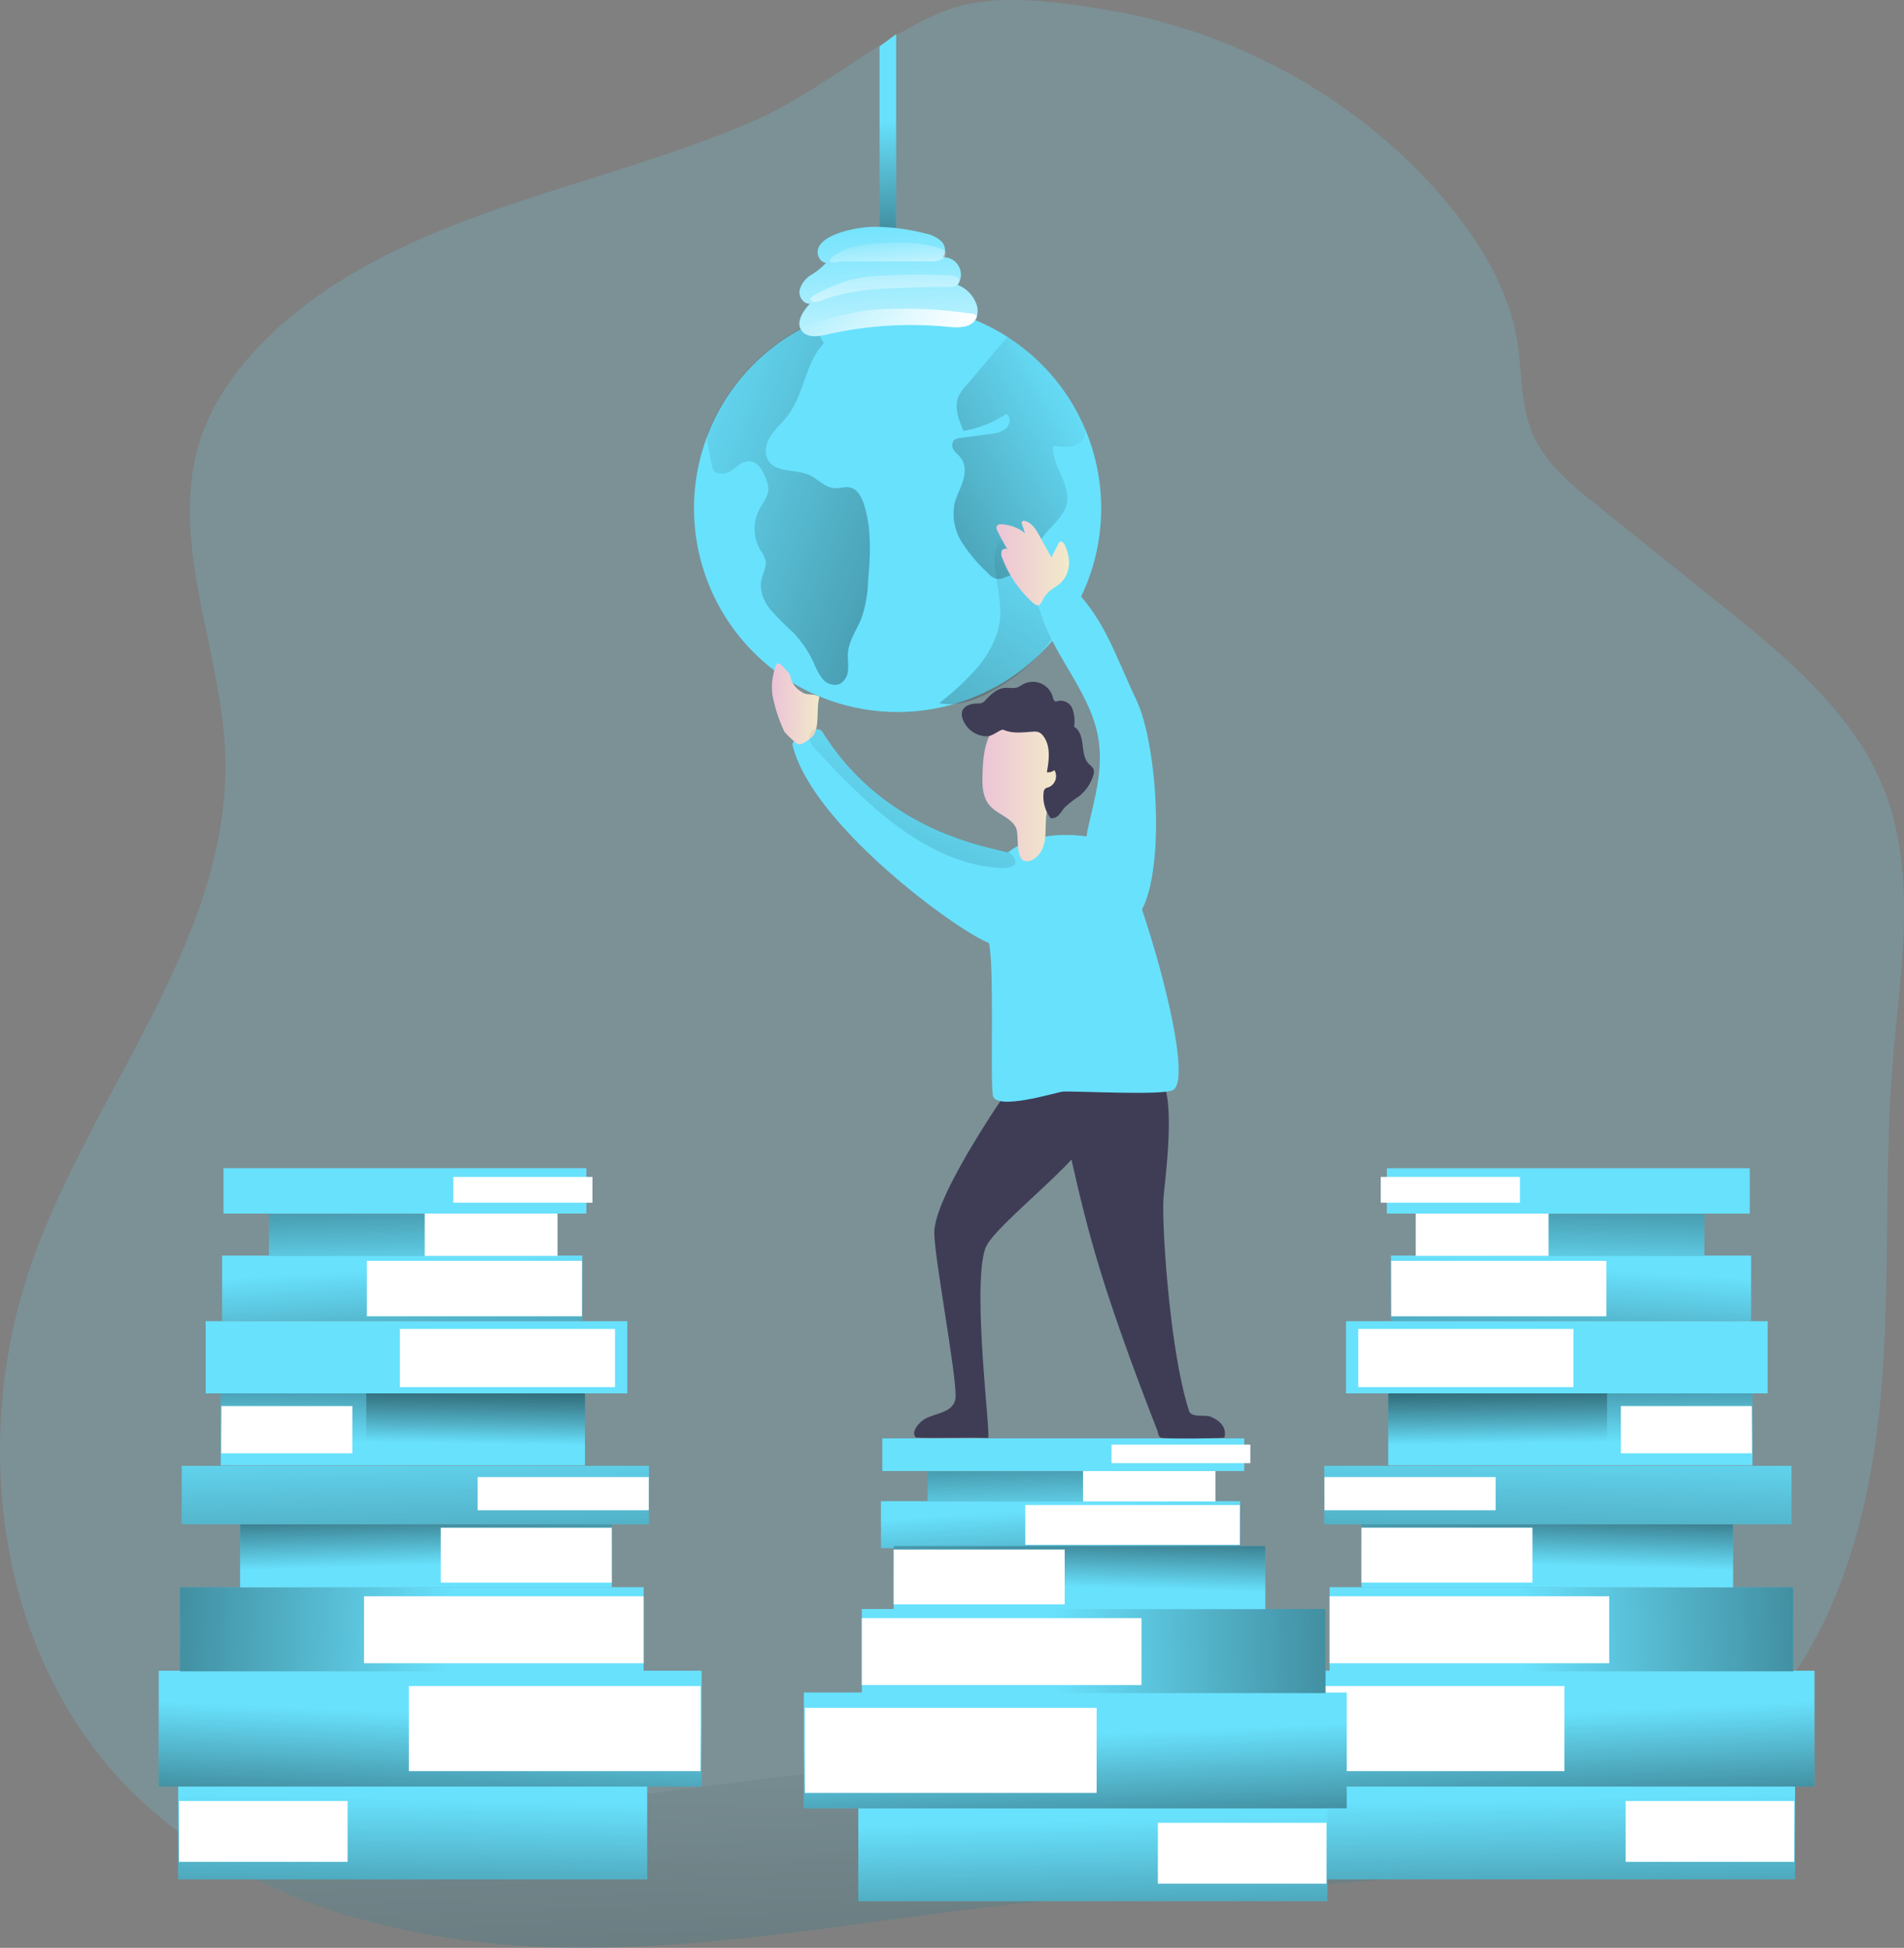 <?xml version="1.0" encoding="UTF-8"?>
<svg xmlns="http://www.w3.org/2000/svg" xmlns:xlink="http://www.w3.org/1999/xlink" id="Layer_1" data-name="Layer 1" viewBox="0 0 467.62 478.25">
  <rect x="0" y="0" width="467.62" height="478.25" fill="#808080" stroke="none"/>
  <defs>
    <linearGradient id="linear-gradient" x1="259.87" y1="420.95" x2="275.01" y2="841.29" gradientUnits="userSpaceOnUse">
      <stop offset="0" stop-opacity="0"></stop>
      <stop offset="0.99"></stop>
    </linearGradient>
    <linearGradient id="linear-gradient-2" x1="515.49" y1="372.38" x2="519.18" y2="428.7" gradientTransform="translate(804.69 753.1) rotate(180)" xlink:href="#linear-gradient"></linearGradient>
    <linearGradient id="linear-gradient-3" x1="518.63" y1="375.01" x2="517.75" y2="334.35" gradientTransform="translate(810.08 734.29) rotate(180)" xlink:href="#linear-gradient"></linearGradient>
    <linearGradient id="linear-gradient-4" x1="217.87" y1="29.55" x2="219.92" y2="103.42" xlink:href="#linear-gradient"></linearGradient>
    <linearGradient id="linear-gradient-5" x1="129.99" y1="443.83" x2="128.24" y2="527.66" gradientTransform="translate(259.62 904.45) rotate(180)" xlink:href="#linear-gradient"></linearGradient>
    <linearGradient id="linear-gradient-6" x1="134.27" y1="422.82" x2="131.65" y2="482.2" gradientTransform="translate(268.21 853.25) rotate(180)" xlink:href="#linear-gradient"></linearGradient>
    <linearGradient id="linear-gradient-7" x1="139.27" y1="402.67" x2="-45.28" y2="394.23" gradientTransform="translate(259.19 804.45) rotate(180)" xlink:href="#linear-gradient"></linearGradient>
    <linearGradient id="linear-gradient-8" x1="133.14" y1="386.5" x2="132.36" y2="359.72" gradientTransform="translate(266.14 768.39) rotate(180)" xlink:href="#linear-gradient"></linearGradient>
    <linearGradient id="linear-gradient-9" x1="130.12" y1="353.26" x2="132.63" y2="469.41" gradientTransform="translate(260.93 738.56) rotate(180)" xlink:href="#linear-gradient"></linearGradient>
    <linearGradient id="linear-gradient-10" x1="127.36" y1="356.49" x2="127.94" y2="314.29" gradientTransform="translate(254.81 706.23) rotate(180)" xlink:href="#linear-gradient"></linearGradient>
    <linearGradient id="linear-gradient-11" x1="145.22" y1="356.41" x2="145.79" y2="315.29" gradientTransform="translate(290.53 706.23) rotate(180)" xlink:href="#linear-gradient"></linearGradient>
    <linearGradient id="linear-gradient-12" x1="126.89" y1="313.24" x2="131.55" y2="384.27" gradientTransform="translate(254.47 637) rotate(180)" xlink:href="#linear-gradient"></linearGradient>
    <linearGradient id="linear-gradient-13" x1="130.16" y1="315.83" x2="129" y2="261.98" gradientTransform="translate(259.87 610.83) rotate(180)" xlink:href="#linear-gradient"></linearGradient>
    <linearGradient id="linear-gradient-14" x1="1612.05" y1="443.83" x2="1610.3" y2="527.66" gradientTransform="matrix(-1, 0, 0, 1, 1995.14, -2.21)" xlink:href="#linear-gradient"></linearGradient>
    <linearGradient id="linear-gradient-15" x1="1616.33" y1="422.82" x2="1613.71" y2="482.2" gradientTransform="matrix(-1, 0, 0, 1, 1995.14, -2.21)" xlink:href="#linear-gradient"></linearGradient>
    <linearGradient id="linear-gradient-16" x1="1621.33" y1="402.67" x2="1436.78" y2="394.23" gradientTransform="matrix(-1, 0, 0, 1, 1995.14, -2.21)" xlink:href="#linear-gradient"></linearGradient>
    <linearGradient id="linear-gradient-17" x1="1615.2" y1="386.5" x2="1614.42" y2="359.72" gradientTransform="matrix(-1, 0, 0, 1, 1995.14, -2.21)" xlink:href="#linear-gradient"></linearGradient>
    <linearGradient id="linear-gradient-18" x1="1612.18" y1="353.26" x2="1614.7" y2="469.41" gradientTransform="matrix(-1, 0, 0, 1, 1995.14, -2.21)" xlink:href="#linear-gradient"></linearGradient>
    <linearGradient id="linear-gradient-19" x1="1609.42" y1="356.49" x2="1610" y2="314.29" gradientTransform="matrix(-1, 0, 0, 1, 1995.14, -2.21)" xlink:href="#linear-gradient"></linearGradient>
    <linearGradient id="linear-gradient-20" x1="1627.28" y1="356.41" x2="1627.85" y2="315.29" gradientTransform="matrix(-1, 0, 0, 1, 1995.14, -2.21)" xlink:href="#linear-gradient"></linearGradient>
    <linearGradient id="linear-gradient-21" x1="1608.95" y1="313.24" x2="1613.61" y2="384.27" gradientTransform="matrix(-1, 0, 0, 1, 1995.14, -2.21)" xlink:href="#linear-gradient"></linearGradient>
    <linearGradient id="linear-gradient-22" x1="1612.22" y1="315.83" x2="1611.06" y2="261.98" gradientTransform="matrix(-1, 0, 0, 1, 1995.14, -2.21)" xlink:href="#linear-gradient"></linearGradient>
    <linearGradient id="linear-gradient-23" x1="269.68" y1="195.7" x2="288.55" y2="195.7" gradientUnits="userSpaceOnUse">
      <stop offset="0" stop-color="#ecc4d7"></stop>
      <stop offset="0.42" stop-color="#efd4d1"></stop>
      <stop offset="1" stop-color="#f2eac9"></stop>
    </linearGradient>
    <linearGradient id="linear-gradient-24" x1="289.67" y1="131.82" x2="159.26" y2="349.26" xlink:href="#linear-gradient"></linearGradient>
    <linearGradient id="linear-gradient-25" x1="186.8" y1="109.67" x2="406.28" y2="192.92" xlink:href="#linear-gradient"></linearGradient>
    <linearGradient id="linear-gradient-26" x1="245.27" y1="53.1" x2="248.18" y2="108.98" gradientUnits="userSpaceOnUse">
      <stop offset="0" stop-color="#fff" stop-opacity="0"></stop>
      <stop offset="0.99" stop-color="#fff"></stop>
    </linearGradient>
    <linearGradient id="linear-gradient-27" x1="297.58" y1="102.38" x2="144.75" y2="188.25" xlink:href="#linear-gradient"></linearGradient>
    <linearGradient id="linear-gradient-28" x1="338.81" y1="129.83" x2="348.28" y2="129.83" gradientTransform="matrix(1.24, -0.03, -0.03, 1.3, -197.83, 14.49)" xlink:href="#linear-gradient-23"></linearGradient>
    <linearGradient id="linear-gradient-29" x1="273.2" y1="140.45" x2="291.01" y2="140.45" xlink:href="#linear-gradient-23"></linearGradient>
    <linearGradient id="linear-gradient-30" x1="225.48" y1="81.36" x2="268.38" y2="81.36" xlink:href="#linear-gradient-26"></linearGradient>
    <linearGradient id="linear-gradient-31" x1="245.7" y1="58.72" x2="247.93" y2="79.39" xlink:href="#linear-gradient-26"></linearGradient>
    <linearGradient id="linear-gradient-32" x1="245.39" y1="59.55" x2="246.41" y2="96.09" xlink:href="#linear-gradient-26"></linearGradient>
    <linearGradient id="linear-gradient-33" x1="1726.93" y1="449.17" x2="1725.18" y2="533.01" gradientTransform="matrix(-1, 0, 0, 1, 1995.14, -2.21)" xlink:href="#linear-gradient"></linearGradient>
    <linearGradient id="linear-gradient-34" x1="1731.22" y1="428.16" x2="1728.6" y2="487.55" gradientTransform="matrix(-1, 0, 0, 1, 1995.14, -2.21)" xlink:href="#linear-gradient"></linearGradient>
    <linearGradient id="linear-gradient-35" x1="1736.21" y1="408.02" x2="1551.66" y2="399.57" gradientTransform="matrix(-1, 0, 0, 1, 1995.14, -2.21)" xlink:href="#linear-gradient"></linearGradient>
    <linearGradient id="linear-gradient-36" x1="1730.08" y1="391.84" x2="1729.31" y2="365.06" gradientTransform="matrix(-1, 0, 0, 1, 1995.14, -2.21)" xlink:href="#linear-gradient"></linearGradient>
    <linearGradient id="linear-gradient-37" x1="261.11" y1="178.09" x2="145.26" y2="454.62" xlink:href="#linear-gradient"></linearGradient>
  </defs>
  <title>Book for Education </title>
  <path d="M493.28,263.41c-2.2,27.2-.46,54.63-2.92,81.81s-9.67,55-27.21,75.89a104.15,104.15,0,0,1-32.45,25.27c-14.5,7.46-30.63,12.24-46.71,15-29.79,5.17-60.25,4.38-90.39,6.77-40.88,3.23-81.33,12.31-122.34,12.27-27.26,0-55.57-4.75-79.76-16.67a114.13,114.13,0,0,1-32.8-23.85c-31.59-33.39-37.58-85.89-21.93-129.1,15.17-41.88,48.66-79.07,47-123.59-1-26-14.17-52.42-6.06-77.19,3.22-9.78,9.57-18.3,17-25.42C126.08,54.56,173,49.3,212.89,32.21c16.58-7.09,30.35-20,46.57-26.92,12-5.1,27.76-2.79,40.25-.75C332,9.82,362.53,26.6,383.62,51.74c8.29,9.9,15.32,21.32,17.43,34.06,1.28,7.73.75,15.91,3.89,23.09s9.37,12.23,15.41,17.09l31.13,25c15.77,12.69,32.19,26.22,39.66,45C499.51,217.15,495.11,240.79,493.28,263.41Z" transform="translate(-28.46 -2.21)" fill="#68e1fd" opacity="0.18" style="isolation:isolate"></path>
  <path d="M430.7,446.38c-14.5,7.46-30.63,12.24-46.71,15-29.79,5.17-60.25,4.38-90.39,6.77-40.88,3.23-81.33,12.31-122.34,12.27-27.26,0-55.57-4.75-79.76-16.67,17.75-15.72,48.81-14.47,70.68-17.59,33.76-4.81,67.6-9.38,101.63-11.89C319.7,430.17,376.73,431.7,430.7,446.38Z" transform="translate(-28.46 -2.21)" fill="url(#linear-gradient)"></path>
  <rect x="244.82" y="370.79" width="88.22" height="11.53" transform="translate(549.4 750.9) rotate(-180)" fill="#68e1fd"></rect>
  <rect x="244.82" y="370.79" width="88.22" height="11.53" transform="translate(549.4 750.9) rotate(-180)" fill="url(#linear-gradient-2)"></rect>
  <rect x="280.27" y="371.72" width="52.7" height="9.78" transform="translate(584.78 751.02) rotate(-180)" fill="#fff"></rect>
  <rect x="256.27" y="363.44" width="70.71" height="7.4" transform="translate(554.78 732.08) rotate(-180)" fill="#68e1fd"></rect>
  <rect x="256.27" y="363.44" width="70.71" height="7.4" transform="translate(554.78 732.08) rotate(-180)" fill="url(#linear-gradient-3)"></rect>
  <rect x="294.44" y="363.32" width="32.53" height="7.52" transform="translate(592.96 731.96) rotate(-180)" fill="#fff"></rect>
  <rect x="245.16" y="355.37" width="88.89" height="8.01" transform="translate(550.74 716.54) rotate(-180)" fill="#68e1fd"></rect>
  <rect x="301.45" y="356.9" width="34.09" height="4.55" transform="translate(608.53 716.14) rotate(-180)" fill="#fff"></rect>
  <path d="M257.92,305c.11,6.43,5.23,33.44,5.24,39.88,0,4.23-4.76,4.13-7.57,5.72-1.47.83-3.59,3.4-2.14,4.56,4.05.21,13.62-.11,17.66.1.85,0-4-36.52-.68-46.48,2-6,28.32-24.85,26.2-30.56-.6-1.63,4.51-12.19.88-12.23-8.54-.1-17.31.9-20.14,1.85C277.37,267.85,257.75,295.51,257.92,305Z" transform="translate(-28.46 -2.21)" fill="#3f3d56"></path>
  <path d="M293.14,266.14a6.22,6.22,0,0,0-3.9,1.21c-1.6,1.5-1.18,4.11-.62,6.23,1.75,6.68,4.42,22,9.76,39.58,5.58,18.37,13.83,38.87,14.35,40.39.23.69.16,1.17.75,1.6s15.55.22,15.68,0c0,0,1.24-3.31-3.52-5.15-1.23-.48-4.58.35-5.14-1.36-4.81-14.66-6.8-46.62-6.26-52.54.68-7.44,3.24-26.45-1.6-30.42C307.34,265.46,298.46,265.74,293.14,266.14Z" transform="translate(-28.46 -2.21)" fill="#3f3d56"></path>
  <polygon points="220.09 63.69 216.02 63.69 216.02 11.42 220.09 8.38 220.09 63.69" fill="#68e1fd"></polygon>
  <polygon points="220.09 63.69 216.02 63.69 216.02 11.69 220.09 8.65 220.09 63.69" fill="url(#linear-gradient-4)"></polygon>
  <rect x="72.22" y="440.82" width="115.19" height="22.82" transform="translate(231.16 902.25) rotate(-180)" fill="#68e1fd"></rect>
  <rect x="72.22" y="440.82" width="115.19" height="22.82" transform="translate(231.16 902.25) rotate(-180)" fill="url(#linear-gradient-5)"></rect>
  <rect x="72.42" y="444.4" width="41.41" height="14.94" transform="translate(157.79 901.53) rotate(-180)" fill="#fff"></rect>
  <rect x="67.44" y="412.41" width="133.33" height="28.44" transform="translate(239.75 851.05) rotate(-180)" fill="#68e1fd"></rect>
  <rect x="67.44" y="412.41" width="133.33" height="28.44" transform="translate(239.75 851.05) rotate(-180)" fill="url(#linear-gradient-6)"></rect>
  <rect x="128.86" y="416.18" width="71.66" height="20.88" transform="translate(300.93 851.03) rotate(-180)" fill="#fff"></rect>
  <rect x="72.65" y="391.9" width="113.88" height="20.65" transform="translate(230.73 802.25) rotate(-180)" fill="#68e1fd"></rect>
  <rect x="72.65" y="391.9" width="113.88" height="20.65" transform="translate(230.73 802.25) rotate(-180)" fill="url(#linear-gradient-7)"></rect>
  <rect x="117.86" y="394.14" width="68.68" height="16.44" transform="translate(275.94 802.51) rotate(-180)" fill="#fff"></rect>
  <rect x="87.43" y="376.45" width="91.28" height="15.5" transform="translate(237.68 766.19) rotate(-180)" fill="#68e1fd"></rect>
  <rect x="87.43" y="376.45" width="91.28" height="15.5" transform="translate(237.68 766.19) rotate(-180)" fill="url(#linear-gradient-8)"></rect>
  <rect x="136.71" y="377.3" width="42" height="13.47" transform="translate(286.96 765.87) rotate(-180)" fill="#fff"></rect>
  <rect x="73.09" y="362.11" width="114.75" height="14.34" transform="translate(232.47 736.35) rotate(-180)" fill="#68e1fd"></rect>
  <rect x="73.09" y="362.11" width="114.75" height="14.34" transform="translate(232.47 736.35) rotate(-180)" fill="url(#linear-gradient-9)"></rect>
  <rect x="145.76" y="364.85" width="42.03" height="8.15" transform="translate(305.09 735.65) rotate(-180)" fill="#fff"></rect>
  <rect x="82.68" y="344.25" width="89.46" height="17.72" transform="translate(226.35 704.03) rotate(-180)" fill="#68e1fd"></rect>
  <rect x="82.68" y="344.25" width="89.46" height="17.72" transform="translate(226.35 704.03) rotate(-180)" fill="url(#linear-gradient-10)"></rect>
  <rect x="118.39" y="344.25" width="53.74" height="17.72" transform="translate(262.07 704.03) rotate(-180)" fill="url(#linear-gradient-11)"></rect>
  <rect x="82.83" y="347.42" width="32.16" height="11.6" transform="translate(169.36 704.24) rotate(-180)" fill="#fff"></rect>
  <rect x="78.96" y="326.59" width="103.55" height="17.72" transform="translate(233.02 668.7) rotate(-180)" fill="#68e1fd"></rect>
  <rect x="126.67" y="328.49" width="52.83" height="14.28" transform="translate(277.71 669.06) rotate(-180)" fill="#fff"></rect>
  <rect x="83.01" y="310.48" width="88.45" height="16.04" transform="translate(226.01 634.8) rotate(-180)" fill="#68e1fd"></rect>
  <rect x="83.01" y="310.48" width="88.45" height="16.04" transform="translate(226.01 634.8) rotate(-180)" fill="url(#linear-gradient-12)"></rect>
  <rect x="118.56" y="311.79" width="52.83" height="13.6" transform="translate(261.49 634.96) rotate(-180)" fill="#fff"></rect>
  <rect x="94.49" y="300.27" width="70.89" height="10.3" transform="translate(231.41 608.63) rotate(-180)" fill="#68e1fd"></rect>
  <rect x="94.49" y="300.27" width="70.89" height="10.3" transform="translate(231.41 608.63) rotate(-180)" fill="url(#linear-gradient-13)"></rect>
  <rect x="132.76" y="300.1" width="32.62" height="10.46" transform="translate(269.69 608.46) rotate(-180)" fill="#fff"></rect>
  <rect x="83.35" y="289.04" width="89.12" height="11.14" transform="translate(227.36 587) rotate(-180)" fill="#68e1fd"></rect>
  <rect x="139.79" y="291.17" width="34.18" height="6.33" transform="translate(285.3 586.46) rotate(-180)" fill="#fff"></rect>
  <rect x="325.68" y="438.61" width="115.19" height="22.82" fill="#68e1fd"></rect>
  <rect x="325.68" y="438.61" width="115.19" height="22.82" fill="url(#linear-gradient-14)"></rect>
  <rect x="399.26" y="442.19" width="41.41" height="14.94" fill="#fff"></rect>
  <rect x="312.31" y="410.2" width="133.33" height="28.44" fill="#68e1fd"></rect>
  <rect x="312.31" y="410.2" width="133.33" height="28.44" fill="url(#linear-gradient-15)"></rect>
  <rect x="312.56" y="413.97" width="71.66" height="20.88" fill="#fff"></rect>
  <rect x="326.55" y="389.7" width="113.88" height="20.65" fill="#68e1fd"></rect>
  <rect x="326.55" y="389.7" width="113.88" height="20.65" fill="url(#linear-gradient-16)"></rect>
  <rect x="326.54" y="391.93" width="68.68" height="16.44" fill="#fff"></rect>
  <rect x="334.37" y="374.24" width="91.28" height="15.5" fill="#68e1fd"></rect>
  <rect x="334.37" y="374.24" width="91.28" height="15.5" fill="url(#linear-gradient-17)"></rect>
  <rect x="334.37" y="375.09" width="42" height="13.47" fill="#fff"></rect>
  <rect x="325.24" y="359.9" width="114.75" height="14.34" fill="#68e1fd"></rect>
  <rect x="325.24" y="359.9" width="114.75" height="14.34" fill="url(#linear-gradient-18)"></rect>
  <rect x="325.29" y="362.65" width="42.03" height="8.15" fill="#fff"></rect>
  <rect x="340.95" y="342.05" width="89.46" height="17.72" fill="#68e1fd"></rect>
  <rect x="340.95" y="342.05" width="89.46" height="17.72" fill="url(#linear-gradient-19)"></rect>
  <rect x="340.95" y="342.05" width="53.74" height="17.72" fill="url(#linear-gradient-20)"></rect>
  <rect x="398.09" y="345.22" width="32.16" height="11.6" fill="#fff"></rect>
  <rect x="330.57" y="324.39" width="103.55" height="17.72" fill="#68e1fd"></rect>
  <rect x="333.59" y="326.29" width="52.83" height="14.28" fill="#fff"></rect>
  <rect x="341.62" y="308.28" width="88.45" height="16.04" fill="#68e1fd"></rect>
  <rect x="341.62" y="308.28" width="88.45" height="16.04" fill="url(#linear-gradient-21)"></rect>
  <rect x="341.69" y="309.58" width="52.83" height="13.6" fill="#fff"></rect>
  <rect x="347.7" y="298.06" width="70.89" height="10.3" fill="#68e1fd"></rect>
  <rect x="347.7" y="298.06" width="70.89" height="10.3" fill="url(#linear-gradient-22)"></rect>
  <rect x="347.7" y="297.89" width="32.62" height="10.46" fill="#fff"></rect>
  <rect x="340.61" y="286.83" width="89.12" height="11.14" fill="#68e1fd"></rect>
  <rect x="339.11" y="288.96" width="34.18" height="6.33" fill="#fff"></rect>
  <path d="M272.28,271.05c.49,4.12,15.81-.73,17.2-.82,3.07-.2,24.26,1,27-.35,6.47-3.07-10.34-57.55-14.42-60-3.82-2.29-8.48-2.76-12.94-2.65-9.34.24-17.1,4.9-19.71,14.36-1.08,3.91.79,7.93,1.82,11.66C272.76,238.62,271.62,265.51,272.28,271.05Z" transform="translate(-28.46 -2.21)" fill="#68e1fd"></path>
  <path d="M278,205.47c-1.26-2.62-4.72-3.35-6.57-5.6-1.71-2.05-1.76-5-1.67-7.65.12-3.52.38-7.18,2.17-10.22s5.58-5.17,8.88-4a10.67,10.67,0,0,1,3.92,3,14.67,14.67,0,0,1,3.3,4.75c1,2.74.52,5.8-.31,8.59s-2,5.52-2.32,8.42c-.22,2.09,0,4.24-.44,6.3s-1.78,4.16-3.85,4.56C277.51,214.35,278.89,207.43,278,205.47Z" transform="translate(-28.46 -2.21)" fill="url(#linear-gradient-23)"></path>
  <path d="M275.63,229.36c.07,1.39.05,3-1,3.92a3.65,3.65,0,0,1-1.94.76c-3.89.55-44.71-28.12-49.61-49-.18-.75,2.66-2.86,4.89-3.55,1.09-.33,2-.33,2.43.32,15.89,25.63,43,28.6,45.85,29.81a3,3,0,0,1,1.58,2.74C278.29,218.49,275.48,226,275.63,229.36Z" transform="translate(-28.46 -2.21)" fill="#68e1fd"></path>
  <path d="M298.91,127.1a50,50,0,1,1-3.72-19A50.1,50.1,0,0,1,298.91,127.1Z" transform="translate(-28.46 -2.21)" fill="#68e1fd"></path>
  <path d="M273.38,145.51a50.36,50.36,0,0,1,.79,7.12c-.06,4.63-2.15,9-5,12.68a63.46,63.46,0,0,1-10.05,9.53c3.64.8,7.43-.31,10.81-1.86a43,43,0,0,0,19.69-18.33,2.92,2.92,0,0,0,.51-2,3.21,3.21,0,0,0-.78-1.26c-2.53-3.12-3.59-7.17-5.55-10.68-1.39-2.47-5.52-7.48-9-5.9C271.56,136.26,273,142.69,273.38,145.51Z" transform="translate(-28.46 -2.21)" fill="url(#linear-gradient-24)"></path>
  <path d="M286.53,203.12a2.37,2.37,0,0,0,2-.84c.51-.54.88-1.2,1.36-1.76a23.77,23.77,0,0,1,3.58-2.8,10.52,10.52,0,0,0,3.5-5.14A2.27,2.27,0,0,0,297,191a3.94,3.94,0,0,0-1.05-1.15c-1.21-1.19-1.39-3-1.6-4.75s-.63-3.57-2.09-4.47a9,9,0,0,0-.4-4.37,3.12,3.12,0,0,0-3.55-1.94,1.36,1.36,0,0,1-.52.12c-.46,0-.63-.61-.76-1.06a5.08,5.08,0,0,0-7.41-3.11,10,10,0,0,1-1.24.69c-1,.36-2.09.05-3.14.14-1.85.15-3.34,1.52-4.61,2.87a3,3,0,0,1-1,.82,3.23,3.23,0,0,1-1.12.15c-1.53,0-3.36.54-3.76,2a3,3,0,0,0,.11,1.69,6.38,6.38,0,0,0,5.87,4.36c1.25,0,2.27-.87,3.39-1.42a1.29,1.29,0,0,1,.53-.18,1.53,1.53,0,0,1,.66.16c2.15.81,4.53.44,6.82.31a3.32,3.32,0,0,1,1.47.14,2.72,2.72,0,0,1,1.14,1c1.81,2.44,1.36,5.81.83,8.81a2.49,2.49,0,0,0,1.86-.5,2.93,2.93,0,0,1-1.44,4.19,2.16,2.16,0,0,0-.86.38,1.41,1.41,0,0,0-.34.73A8.68,8.68,0,0,0,286.53,203.12Z" transform="translate(-28.46 -2.21)" fill="#3f3d56"></path>
  <path d="M241.66,145a30.65,30.65,0,0,1-1.63,9c-1.09,2.79-3,5.32-3.3,8.31-.14,1.43.12,2.88,0,4.31a4.14,4.14,0,0,1-2.07,3.55,3.81,3.81,0,0,1-4.13-1.24,15.12,15.12,0,0,1-2.22-4,27.29,27.29,0,0,0-5.12-7.49,78.25,78.25,0,0,1-5.52-5.56c-1.61-2-2.75-4.68-2.22-7.25.34-1.64,1.34-3.24,1-4.89a8.47,8.47,0,0,0-1.29-2.54,10.31,10.31,0,0,1-.31-9.71c.92-1.82,2.44-3.52,2.31-5.56a7.36,7.36,0,0,0-.56-2.09c-.75-2-1.91-4.24-4-4.38-1.78-.13-3.17,1.39-4.66,2.37s-4.09,1-4.47-.72a70.82,70.82,0,0,1-1.46-8,50.32,50.32,0,0,1,25.34-27.37,12,12,0,0,1,3.38,4.81c-4.54,4.87-4.79,12.5-8.85,17.76-1.31,1.71-3,3.12-4.16,4.93s-1.7,4.25-.55,6.06c1.94,3.08,6.66,2,10,3.53,2.17,1,3.9,3.09,6.28,3.24,1.27.07,2.55-.45,3.79-.17,1.77.39,2.77,2.24,3.35,4C242.64,132,242.16,138.59,241.66,145Z" transform="translate(-28.46 -2.21)" fill="url(#linear-gradient-25)"></path>
  <path d="M243.06,57.9a51.1,51.1,0,0,1,12.68,1.64,7.86,7.86,0,0,1,3.87,1.88,3,3,0,0,1,.37,3.94,4.28,4.28,0,0,1,3.65,6.79,7.91,7.91,0,0,1,4.42,4.21,4.69,4.69,0,0,1-.08,4.4c-1.35,2-4.28,1.91-6.69,1.67a93.1,93.1,0,0,0-29.72,1.91c-2.18.5-4.95.88-6.24-1-1.45-2.06.37-4.78,2.09-6.61-1.59.19-2.83-1.67-2.57-3.26a6.23,6.23,0,0,1,2.81-3.74,17,17,0,0,0,3.71-3c-1.61-.13-2.5-2.21-1.88-3.7C231,59.33,239.72,57.89,243.06,57.9Z" transform="translate(-28.46 -2.21)" fill="#68e1fd"></path>
  <path d="M268.38,79.88a3.06,3.06,0,0,1-.41.88c-1.35,2-4.28,1.91-6.69,1.68a92.81,92.81,0,0,0-29.72,1.9c-2.11.47-4.76.85-6.08-.77a1.29,1.29,0,0,1-.16-.18c-1.44-2.06.37-4.79,2.09-6.62-1.59.19-2.83-1.67-2.57-3.26a6.27,6.27,0,0,1,2.81-3.75,16.69,16.69,0,0,0,3.7-3c-1.6-.13-2.49-2.21-1.87-3.7,1.54-3.71,10.24-5.15,13.58-5.14a50.9,50.9,0,0,1,12.69,1.64,7.79,7.79,0,0,1,3.86,1.88,3,3,0,0,1,.37,3.94,4.28,4.28,0,0,1,3.66,6.79,8,8,0,0,1,4.41,4.21A5.24,5.24,0,0,1,268.38,79.88Z" transform="translate(-28.46 -2.21)" fill="url(#linear-gradient-26)"></path>
  <path d="M298,182.38c-2.32-10.91-11-19.46-14.1-30.18-.13-.47-1.61-2.81-1.36-3.22.54-.84,7-4.58,7.73-3.94,9.13,7.79,12.08,18.15,17.27,29s7.11,41.39,1.2,51.83c-1.43,2.54-2.5-7.64-5.41-7.83-7.22-.48-8.95-6.79-7.71-12.26C297.35,197.92,299.7,190.5,298,182.38Z" transform="translate(-28.46 -2.21)" fill="#68e1fd"></path>
  <path d="M295.19,108.12c-.07.23-.13.47-.19.71a4.25,4.25,0,0,1-3.31,2.9,12.35,12.35,0,0,1-4.61-.14c-.37,5,4.42,9.43,3.37,14.29-.85,3.89-5.08,6.1-6.76,9.72-.56,1.23-.82,2.59-1.49,3.77-1.42,2.49-4.34,3.65-7,4.63a3.86,3.86,0,0,1-1.93.35,4,4,0,0,1-2.07-1.33,38.79,38.79,0,0,1-6.42-7.54,13.16,13.16,0,0,1-1.91-9.49c.44-1.92,1.44-3.67,2.05-5.54s.76-4.08-.38-5.68c-.52-.73-1.28-1.27-1.78-2a2,2,0,0,1,0-2.48,2.67,2.67,0,0,1,1.52-.54l7.39-1a7.09,7.09,0,0,0,3.88-1.35c1-.94,1.25-2.86.08-3.61A26.47,26.47,0,0,1,265.11,108c-1.19-2.71-2.39-5.85-1.19-8.57A10.89,10.89,0,0,1,265.65,97q4.83-5.7,9.65-11.4A2.44,2.44,0,0,1,276,85,50.1,50.1,0,0,1,295.19,108.12Z" transform="translate(-28.46 -2.21)" fill="url(#linear-gradient-27)"></path>
  <path d="M218.32,173.62a37.8,37.8,0,0,0,2.82,8.3,26.82,26.82,0,0,0,2.94,2.79c.91.8,2.64-.61,3.64-1.38,2.25-1.74,1.1-7.19,2-10-1.65-1.09-2.92-.13-4.51-1.31a5.92,5.92,0,0,1-2.47-3,6.37,6.37,0,0,0-.3-1.18,3.13,3.13,0,0,0-.72-.89c-.42-.4-1.6-2-2.19-1.86s-1,2-1.08,2.55A13.45,13.45,0,0,0,218.32,173.62Z" transform="translate(-28.46 -2.21)" fill="url(#linear-gradient-28)"></path>
  <path d="M289.92,135.94c-.21-.43-.62-.91-1.07-.74a1,1,0,0,0-.47.55l-1.7,3.34-2.87-5.24c-.86-1.57-1.91-3.3-3.65-3.73a.68.68,0,0,0-.61.06c-.23.19-.15.55-.06.84l.71,2.08a10.2,10.2,0,0,0-5.74-2.17,1.31,1.31,0,0,0-1.08.3c-.35.4-.13,1,.1,1.48q1.17,2.32,2.5,4.54c-.28-.57-1.24-.35-1.5.22a2.41,2.41,0,0,0,.17,1.83,28.2,28.2,0,0,0,7.51,10.92c.42.38,1,.76,1.5.54a1.72,1.72,0,0,0,.7-.92,8,8,0,0,1,3.19-3.46C291.31,144.19,291.86,139.9,289.92,135.94Z" transform="translate(-28.46 -2.21)" fill="url(#linear-gradient-29)"></path>
  <path d="M268.49,80.46a7.08,7.08,0,0,1-.34,1.17c-.12.48-.09,1-.18,1.46a4.51,4.51,0,0,1-3.14,3,18,18,0,0,1-5.28.78c-3.72.2-7.45.39-11.17.56a66.45,66.45,0,0,1-7.6.06c-2.18-.15-4.34-.52-6.52-.48-2.51,0-5.23.57-7.32-.79a3.18,3.18,0,0,1-1.43-1.83,2.07,2.07,0,0,1,0-.86c1.32,1.62,4,1.24,6.08.77a92.81,92.81,0,0,1,29.72-1.9c2.41.23,5.34.34,6.69-1.68a3.06,3.06,0,0,0,.41-.88A1,1,0,0,1,268.49,80.46Z" transform="translate(-28.46 -2.21)" fill="none"></path>
  <path d="M268.38,79.88a3.06,3.06,0,0,1-.41.88c-1.35,2-4.28,1.91-6.69,1.68a92.81,92.81,0,0,0-29.72,1.9c-2.11.47-4.76.85-6.08-.77a1.79,1.79,0,0,1,.73-1.26,3.19,3.19,0,0,1,.89-.38,86.29,86.29,0,0,1,13.11-3.34,62.87,62.87,0,0,1,6.43-.54C248.42,78,250.21,78,252,78q4.66.06,9.32.52c1.53.15,3.07.34,4.59.56C266.65,79.16,268,79.12,268.38,79.88Z" transform="translate(-28.46 -2.21)" fill="url(#linear-gradient-30)"></path>
  <path d="M240.29,66.38l16.58,0a5.18,5.18,0,0,0,3.14-.66,1.42,1.42,0,0,0,.55-1.84,1.81,1.81,0,0,0-.92-.56c-4.77-1.7-10-1.67-15-1.37a29.3,29.3,0,0,0-7,1c-1.44.44-5.23,1.82-5.44,3.58,1.09.27,2.73-.16,3.91-.2C237.46,66.38,238.88,66.38,240.29,66.38Z" transform="translate(-28.46 -2.21)" fill="url(#linear-gradient-31)"></path>
  <path d="M240,73.57c2.53-.35,5.08-.46,7.63-.57,4.52-.2,9-.39,13.57-.34a4.11,4.11,0,0,0,2-.3,1.4,1.4,0,0,0,.77-1.67c-.29-.68-1.18-.82-1.92-.86a146,146,0,0,0-18.59.19,35.65,35.65,0,0,0-5.45.71,41.77,41.77,0,0,0-9.14,3.69c-.73.36-2.16,1.27-.83,1.86,1,.42,2.84-.61,3.78-.88A57.47,57.47,0,0,1,240,73.57Z" transform="translate(-28.46 -2.21)" fill="url(#linear-gradient-32)"></path>
  <rect x="210.8" y="443.96" width="115.19" height="22.82" fill="#68e1fd"></rect>
  <rect x="210.8" y="443.96" width="115.19" height="22.82" fill="url(#linear-gradient-33)"></rect>
  <rect x="284.37" y="447.54" width="41.41" height="14.94" fill="#fff"></rect>
  <rect x="197.43" y="415.55" width="133.33" height="28.44" fill="#68e1fd"></rect>
  <rect x="197.43" y="415.55" width="133.33" height="28.44" fill="url(#linear-gradient-34)"></rect>
  <rect x="197.67" y="419.32" width="71.66" height="20.88" fill="#fff"></rect>
  <rect x="211.67" y="395.05" width="113.88" height="20.65" fill="#68e1fd"></rect>
  <rect x="211.67" y="395.05" width="113.88" height="20.65" fill="url(#linear-gradient-35)"></rect>
  <rect x="211.66" y="397.28" width="68.68" height="16.44" fill="#fff"></rect>
  <rect x="219.49" y="379.59" width="91.28" height="15.5" fill="#68e1fd"></rect>
  <rect x="219.49" y="379.59" width="91.28" height="15.5" fill="url(#linear-gradient-36)"></rect>
  <rect x="219.49" y="380.44" width="42" height="13.47" fill="#fff"></rect>
  <path d="M277.84,214.31c-.87.93-2.5,1.09-3.87,1-12.34-.75-23.32-8-32.49-16.32a152.27,152.27,0,0,1-11.2-11.24c-1.21-1.34-3.31-2.83-3-4.81a2.91,2.91,0,0,1,.71-1.51c1.09-.33,2-.33,2.43.32,15.89,25.63,43,28.6,45.85,29.81A3,3,0,0,1,277.84,214.31Z" transform="translate(-28.46 -2.21)" fill="url(#linear-gradient-37)"></path>
</svg>
